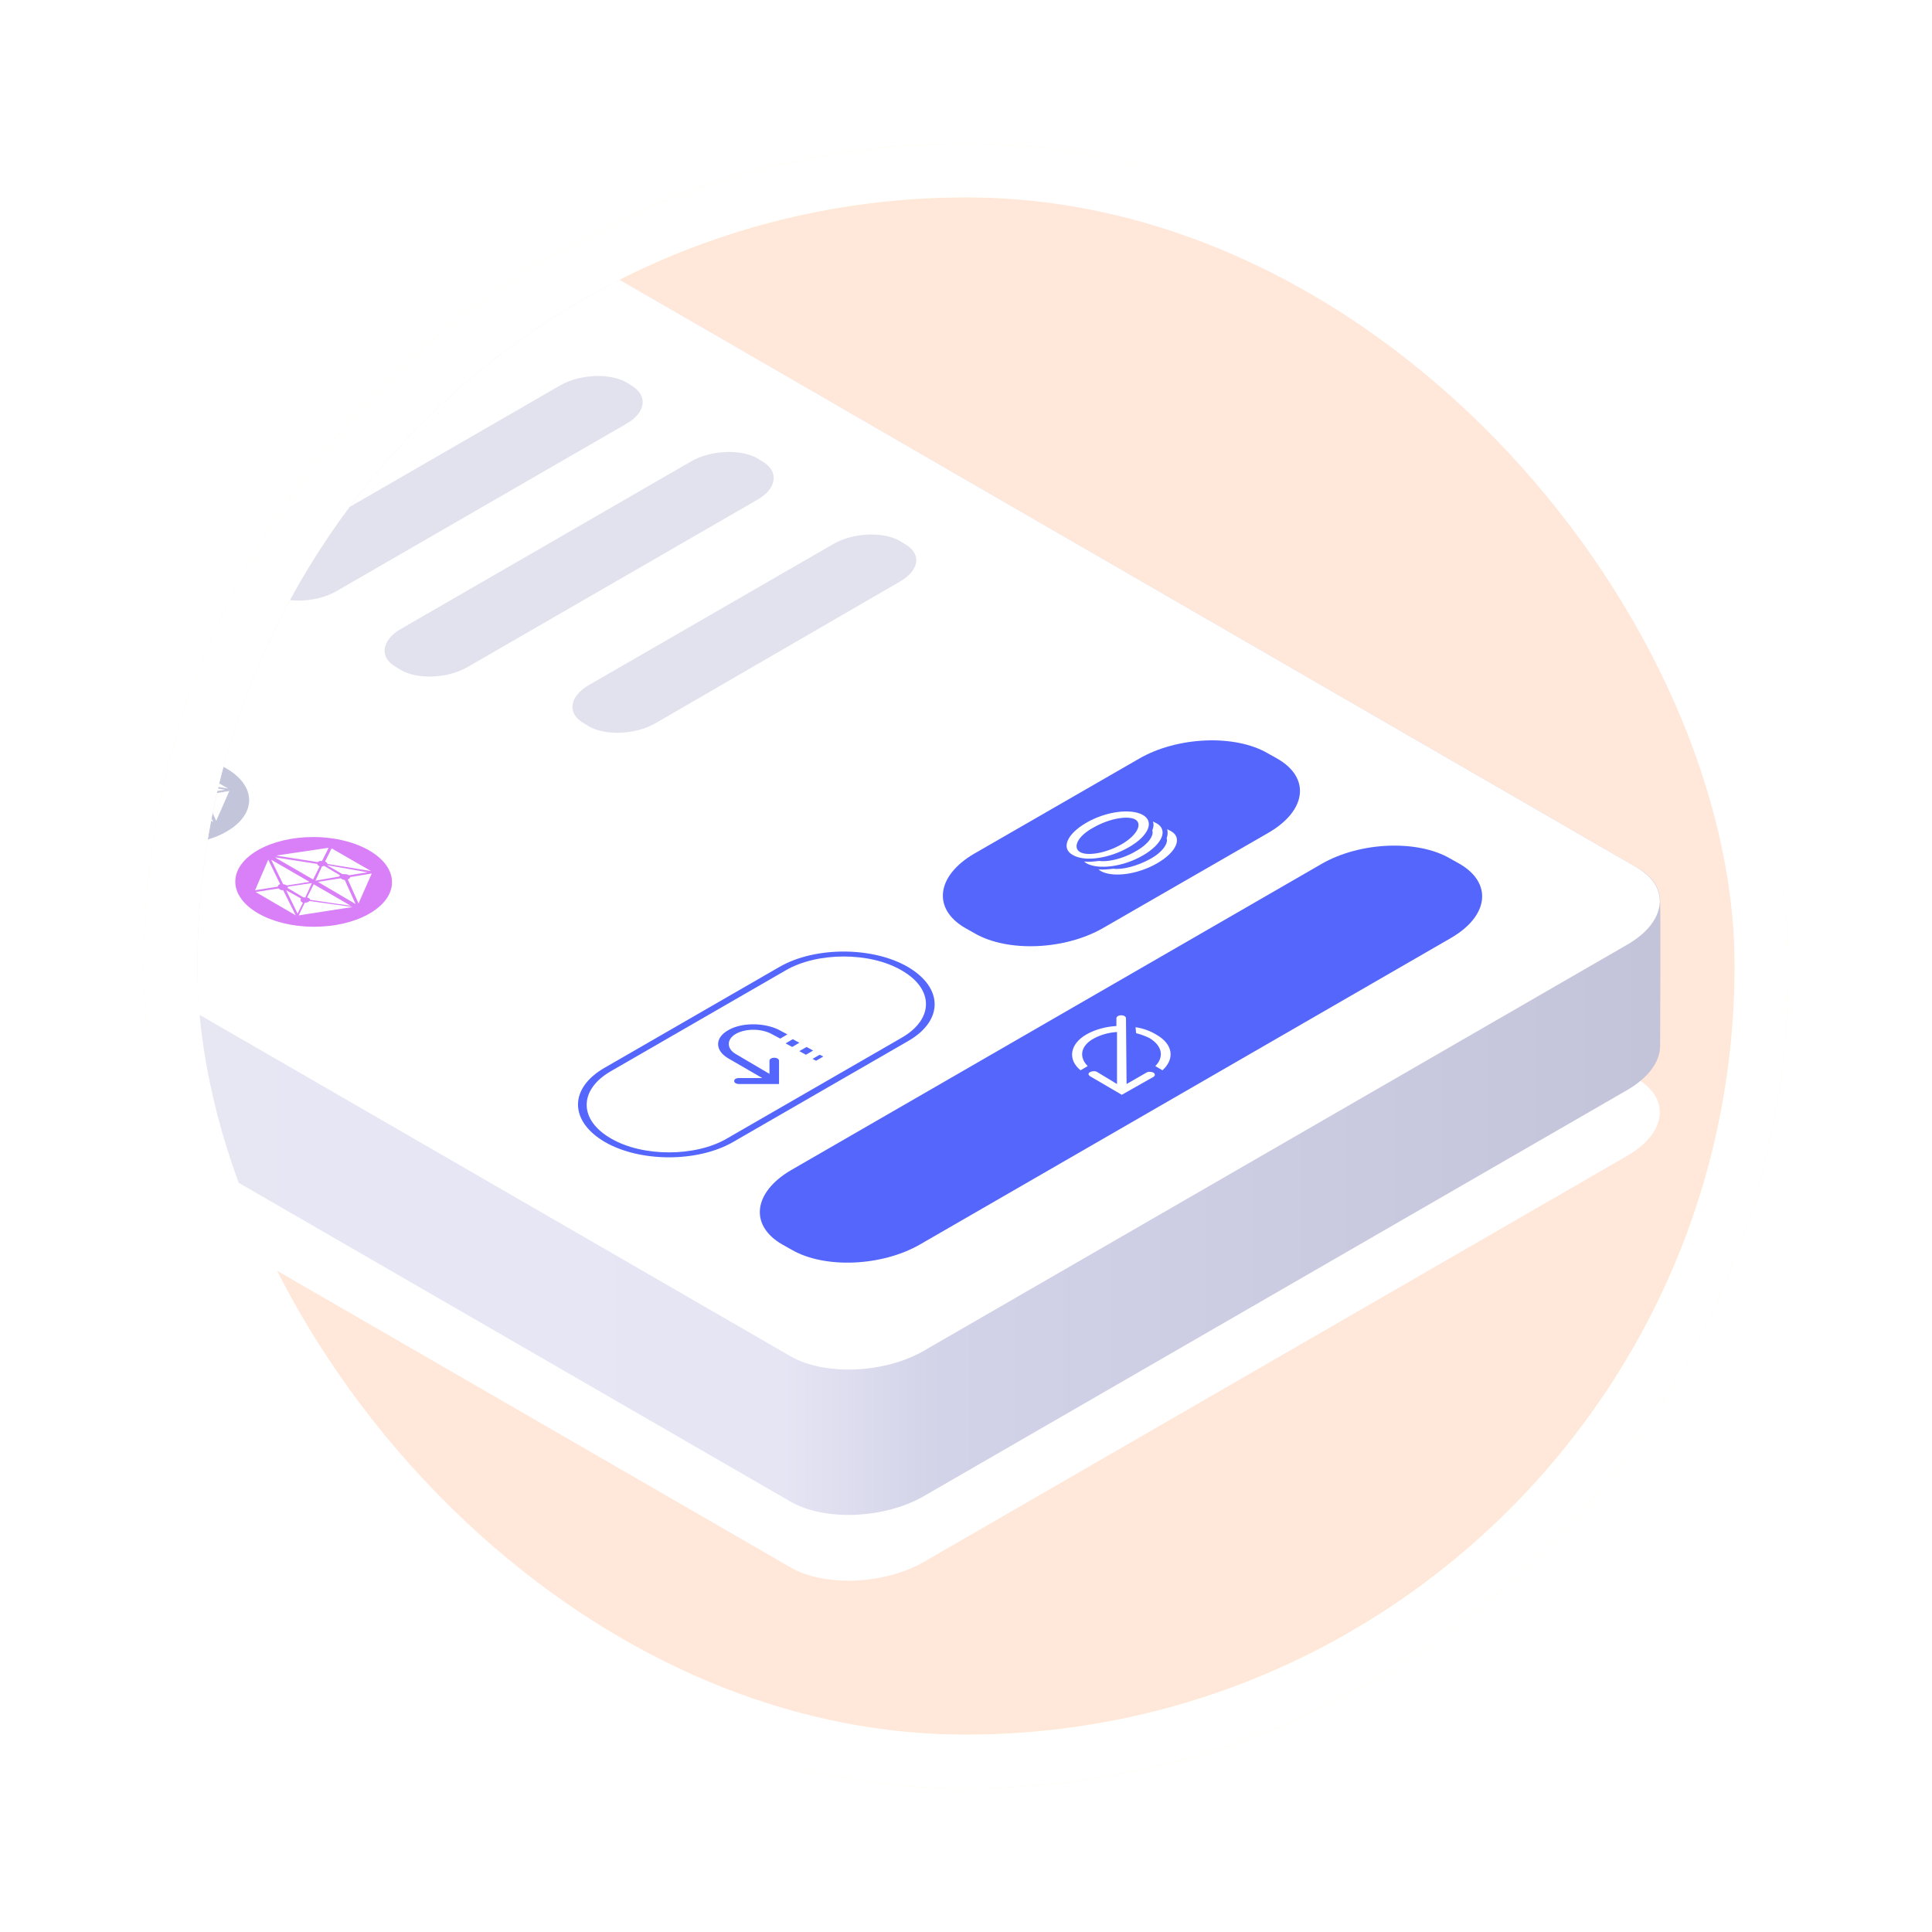 <svg width="323" height="323" viewBox="0 0 323 323" fill="none" xmlns="http://www.w3.org/2000/svg">
<g filter="url(#filter0_d_1241_11871)">
<rect x="24" y="16" width="275" height="275" rx="137.5" fill="#FDF9D2"/>
<g clip-path="url(#clip0_1241_11871)">
<path d="M290 25H33V282H290V25Z" fill="#FFE7D9"/>
<g filter="url(#filter1_dd_1241_11871)">
<path d="M154.443 242.135L272.043 174.235C278.643 170.435 279.343 164.635 273.643 161.335L97.443 59.535C91.743 56.235 81.743 56.635 75.143 60.435L-42.457 128.335C-49.057 132.135 -49.757 137.935 -44.057 141.235L132.143 243.035C137.843 246.335 147.843 245.935 154.443 242.135Z" fill="white"/>
</g>
<path d="M277.544 142.435C277.444 140.435 276.244 138.435 273.644 137.035L97.444 35.235C91.744 31.935 81.744 32.335 75.144 36.135L-42.456 104.035C-46.056 106.135 -47.856 108.735 -47.956 111.235C-47.956 113.335 -48.056 133.235 -47.956 135.735C-47.856 137.735 -46.656 139.735 -44.056 141.235L132.144 243.035C137.844 246.335 147.844 245.935 154.444 242.135L272.044 174.235C275.644 172.135 277.444 169.535 277.544 167.035C277.544 164.835 277.644 145.035 277.544 142.435Z" fill="url(#paint0_linear_1241_11871)"/>
<path d="M154.443 217.835L272.043 149.935C278.643 146.135 279.343 140.335 273.643 137.035L97.443 35.235C91.743 31.935 81.743 32.335 75.143 36.135L-42.457 104.035C-49.057 107.835 -49.757 113.635 -44.057 116.935L132.143 218.735C137.843 222.035 147.843 221.635 154.443 217.835Z" fill="white"/>
<path d="M104.745 62.835L56.245 90.835C52.945 92.735 47.945 92.935 45.145 91.335L44.345 90.835C41.445 89.235 41.845 86.335 45.145 84.435L93.645 56.435C96.945 54.535 101.945 54.335 104.745 55.935L105.545 56.435C108.345 58.135 108.045 60.935 104.745 62.835Z" fill="#E2E2EF"/>
<path d="M126.644 75.535L78.144 103.535C74.844 105.435 69.844 105.635 67.044 104.035L66.244 103.535C63.344 101.935 63.744 99.035 67.044 97.135L115.544 69.135C118.844 67.235 123.844 67.035 126.644 68.635L127.444 69.135C130.244 70.735 129.944 73.635 126.644 75.535Z" fill="#E2E2EF"/>
<path d="M41.655 125.796C41.677 121.654 35.831 118.264 28.596 118.225C21.361 118.185 15.477 121.511 15.455 125.653C15.432 129.795 21.279 133.185 28.514 133.225C35.749 133.264 41.632 129.938 41.655 125.796Z" fill="#C3C6DB"/>
<path fill-rule="evenodd" clip-rule="evenodd" d="M26.144 131.335L27.144 129.235C27.444 129.235 27.744 129.135 27.944 128.935L35.144 129.935L26.144 131.335ZM38.344 124.235L36.144 129.235L34.344 125.235C34.544 125.135 34.744 125.035 34.744 124.835L38.344 124.235ZM29.344 125.735L33.144 125.135C33.244 125.235 33.344 125.235 33.444 125.335C33.544 125.335 33.744 125.435 33.844 125.435L35.644 129.435L29.344 125.735ZM28.644 126.135L34.844 129.735L28.044 128.735C28.044 128.535 27.844 128.435 27.544 128.335L28.644 126.135ZM18.844 127.335L22.644 126.735C22.744 126.835 22.844 126.835 22.944 126.935C23.144 127.035 23.244 127.035 23.444 127.035L25.544 131.235L18.844 127.335ZM31.544 120.035L38.144 123.835L30.844 122.635C30.844 122.435 30.644 122.335 30.444 122.235L31.544 120.035ZM34.544 124.535L37.644 124.035L30.844 122.835L33.444 124.335C33.844 124.335 34.244 124.435 34.544 124.535ZM26.444 128.535L23.944 127.135L25.844 131.035L26.744 129.235C26.344 128.935 26.244 128.735 26.444 128.535ZM28.244 125.835L27.144 128.235C27.044 128.235 26.944 128.235 26.844 128.235L24.144 126.635C24.244 126.535 24.244 126.535 24.244 126.435L28.244 125.835ZM28.944 125.435L30.044 123.035C30.144 123.035 30.244 123.035 30.344 122.935L33.044 124.535C32.944 124.635 32.944 124.635 32.944 124.735L28.944 125.435ZM22.144 121.535L29.244 122.635C29.244 122.835 29.444 122.935 29.644 123.035L28.544 125.235L22.144 121.535ZM21.444 121.935L27.844 125.635L24.044 126.235C23.944 126.135 23.644 126.035 23.444 126.035L21.444 121.935ZM22.244 121.335L31.044 120.035L29.944 122.235C29.744 122.235 29.444 122.235 29.344 122.335L29.244 122.435L22.244 121.335ZM21.044 122.035L23.044 126.135C22.944 126.135 22.844 126.135 22.844 126.235C22.644 126.335 22.644 126.435 22.644 126.535L18.844 127.135L21.044 122.035Z" fill="white"/>
<path d="M150.446 89.235L109.546 112.935C106.246 114.835 101.246 115.035 98.446 113.435L97.646 112.935C94.746 111.335 95.146 108.435 98.446 106.535L139.346 82.935C142.646 81.035 147.646 80.835 150.446 82.435L151.246 82.935C154.146 84.535 153.746 87.335 150.446 89.235Z" fill="#E2E2EF"/>
<path d="M65.538 139.511C65.56 135.369 59.713 131.979 52.478 131.939C45.244 131.9 39.36 135.226 39.338 139.368C39.315 143.51 45.162 146.9 52.397 146.939C59.632 146.979 65.515 143.653 65.538 139.511Z" fill="#D980F9"/>
<path fill-rule="evenodd" clip-rule="evenodd" d="M49.944 145.035L50.944 142.935C51.245 142.935 51.544 142.835 51.745 142.635L58.944 143.635L49.944 145.035ZM62.145 138.035L59.944 143.035L58.145 139.035C58.344 138.935 58.544 138.835 58.544 138.635L62.145 138.035ZM53.145 139.435L56.944 138.835C57.044 138.935 57.145 138.935 57.245 139.035C57.344 139.035 57.544 139.135 57.645 139.135L59.444 143.135L53.145 139.435ZM52.444 139.835L58.645 143.435L51.844 142.435C51.844 142.235 51.645 142.135 51.344 142.035L52.444 139.835ZM42.745 141.135L46.544 140.535C46.645 140.635 46.745 140.635 46.844 140.735C47.044 140.835 47.145 140.835 47.344 140.835L49.444 145.035L42.745 141.135ZM55.444 133.835L62.044 137.635L54.745 136.435C54.745 136.235 54.544 136.135 54.344 136.035L55.444 133.835ZM58.344 138.335L61.444 137.835L54.645 136.635L57.245 138.135C57.645 138.135 58.145 138.135 58.344 138.335ZM50.344 142.235L47.844 140.835L49.745 144.735L50.645 142.935C50.245 142.735 50.145 142.435 50.344 142.235ZM52.145 139.635L51.044 142.035C50.944 142.035 50.844 142.035 50.745 142.035L48.044 140.435C48.145 140.335 48.145 140.335 48.145 140.235L52.145 139.635ZM52.745 139.235L53.844 136.835C53.944 136.835 54.044 136.835 54.145 136.735L56.844 138.335C56.745 138.435 56.745 138.435 56.745 138.535L52.745 139.235ZM45.944 135.335L53.044 136.435C53.044 136.635 53.245 136.735 53.444 136.835L52.344 139.035L45.944 135.335ZM45.344 135.735L51.745 139.435L47.944 140.035C47.844 139.935 47.544 139.835 47.344 139.835L45.344 135.735ZM46.145 135.035L54.944 133.735L53.844 135.935C53.645 135.935 53.344 135.935 53.245 136.035L53.145 136.135L46.145 135.035ZM44.844 135.735L46.844 139.835C46.745 139.835 46.645 139.835 46.645 139.935C46.444 140.035 46.444 140.135 46.444 140.235L42.645 140.835L44.844 135.735Z" fill="white"/>
<path d="M242.545 148.834L153.845 200.034C147.445 203.734 137.845 204.134 132.345 200.934L130.745 200.034C125.245 196.834 125.945 191.334 132.245 187.634L220.945 136.434C227.345 132.734 236.945 132.334 242.445 135.534L244.045 136.434C249.545 139.634 248.945 145.134 242.545 148.834Z" fill="#5466FB"/>
<path d="M134.742 168.335L135.942 167.635L134.842 167.035L133.642 167.735L134.742 168.335ZM136.442 169.335L137.642 168.635L137.042 168.335L135.842 169.035L136.442 169.335ZM121.742 164.235C119.442 165.535 119.542 167.635 121.742 168.935L127.442 172.235H123.542C123.042 172.235 122.742 172.435 122.742 172.735C122.742 173.035 123.142 173.235 123.542 173.235H130.242V169.335C130.242 169.035 129.842 168.835 129.442 168.835C129.042 168.835 128.642 169.035 128.642 169.335V171.535L123.042 168.235C121.442 167.335 121.442 165.735 123.042 164.835C124.642 163.935 127.242 163.935 128.942 164.835L130.442 165.635L131.642 164.935L130.142 164.135C127.642 162.935 123.942 162.935 121.742 164.235ZM132.442 167.035L133.642 166.335L132.542 165.735L131.342 166.435L132.442 167.035Z" fill="#5466FB"/>
<path d="M191.646 171.334L188.346 173.234L188.246 162.234C188.246 161.934 187.846 161.734 187.446 161.734C187.046 161.734 186.646 161.934 186.646 162.234V163.534C184.846 163.634 183.046 164.134 181.646 164.934C178.846 166.534 178.446 169.134 180.646 170.934L181.846 170.234C180.346 168.734 180.646 166.834 182.846 165.634C183.946 165.034 185.246 164.634 186.746 164.534V173.234L183.446 171.234C183.146 171.034 182.646 171.034 182.246 171.234C181.846 171.434 181.946 171.734 182.246 171.934L187.546 175.034L192.846 172.034C193.146 171.834 193.146 171.534 192.846 171.334C192.446 171.134 191.946 171.134 191.646 171.334ZM189.946 164.734C190.746 164.934 191.546 165.234 192.146 165.534C194.346 166.834 194.646 168.734 193.146 170.234L194.346 170.934C196.446 169.034 196.146 166.534 193.246 164.934C192.246 164.334 191.146 163.934 189.846 163.734L189.946 164.734Z" fill="white"/>
<path d="M212.046 131.235L184.446 147.135C178.046 150.835 168.446 151.235 162.946 148.035L161.346 147.135C155.846 143.935 156.546 138.435 162.846 134.735L190.446 118.835C196.846 115.135 206.446 114.735 211.946 117.935L213.546 118.835C219.146 122.035 218.446 127.535 212.046 131.235Z" fill="#5466FB"/>
<path d="M131.345 154.235C136.645 151.135 145.445 151.135 150.745 154.235C156.145 157.335 156.145 162.335 150.845 165.435L121.545 182.335C116.245 185.435 107.445 185.435 102.145 182.335C96.745 179.235 96.745 174.235 102.045 171.135L131.345 154.235ZM130.345 153.635L101.045 170.535C95.145 173.935 95.145 179.435 101.145 182.935C107.045 186.335 116.645 186.335 122.545 182.935L151.845 166.035C157.745 162.635 157.745 157.135 151.745 153.635C145.845 150.235 136.245 150.235 130.345 153.635Z" fill="#5466FB"/>
<path d="M188.744 133.635C192.044 131.735 193.044 129.335 191.044 128.235C189.044 127.135 184.944 127.635 181.644 129.535C178.344 131.435 177.344 133.835 179.344 134.935C181.344 136.135 185.444 135.535 188.744 133.635ZM182.844 130.335C185.644 128.735 188.744 128.335 189.844 129.035C190.944 129.735 190.244 131.535 187.544 133.135C184.744 134.735 181.644 135.135 180.544 134.435C179.344 133.735 180.044 131.835 182.844 130.335ZM195.044 132.135C195.344 132.935 194.444 134.435 192.244 135.635C190.044 136.835 187.544 137.435 186.144 137.235C185.244 137.335 184.444 137.435 183.644 137.335C183.744 137.435 183.944 137.535 184.044 137.635C186.044 138.735 190.144 138.235 193.444 136.335C196.744 134.435 197.744 132.035 195.744 130.935C195.544 130.835 195.344 130.735 195.144 130.635C195.244 131.135 195.244 131.635 195.044 132.135ZM192.644 130.835C192.944 131.635 192.044 133.135 189.844 134.335C187.644 135.635 185.144 136.135 183.744 135.935C182.844 136.035 182.044 136.135 181.244 136.035C181.344 136.135 181.544 136.235 181.644 136.335C183.644 137.435 187.744 136.935 191.044 135.035C194.344 133.135 195.344 130.735 193.344 129.635C193.144 129.535 192.944 129.435 192.744 129.335C192.944 129.835 192.844 130.335 192.644 130.835Z" fill="white"/>
</g>
<rect x="28.5" y="20.5" width="266" height="266" rx="133" stroke="white" stroke-width="9"/>
</g>
<defs>
<filter id="filter0_d_1241_11871" x="0" y="0" width="323" height="323" filterUnits="userSpaceOnUse" color-interpolation-filters="sRGB">
<feFlood flood-opacity="0" result="BackgroundImageFix"/>
<feColorMatrix in="SourceAlpha" type="matrix" values="0 0 0 0 0 0 0 0 0 0 0 0 0 0 0 0 0 0 127 0" result="hardAlpha"/>
<feOffset dy="8"/>
<feGaussianBlur stdDeviation="12"/>
<feColorMatrix type="matrix" values="0 0 0 0 0.884 0 0 0 0 0.891 0 0 0 0 0.946 0 0 0 0.8 0"/>
<feBlend mode="normal" in2="BackgroundImageFix" result="effect1_dropShadow_1241_11871"/>
<feBlend mode="normal" in="SourceGraphic" in2="effect1_dropShadow_1241_11871" result="shape"/>
</filter>
<filter id="filter1_dd_1241_11871" x="-77.91" y="36.3" width="385.406" height="247.97" filterUnits="userSpaceOnUse" color-interpolation-filters="sRGB">
<feFlood flood-opacity="0" result="BackgroundImageFix"/>
<feColorMatrix in="SourceAlpha" type="matrix" values="0 0 0 0 0 0 0 0 0 0 0 0 0 0 0 0 0 0 127 0" result="hardAlpha"/>
<feOffset dy="9"/>
<feGaussianBlur stdDeviation="15"/>
<feColorMatrix type="matrix" values="0 0 0 0 0.467 0 0 0 0 0.207 0 0 0 0 0.207 0 0 0 0.35 0"/>
<feBlend mode="normal" in2="BackgroundImageFix" result="effect1_dropShadow_1241_11871"/>
<feColorMatrix in="SourceAlpha" type="matrix" values="0 0 0 0 0 0 0 0 0 0 0 0 0 0 0 0 0 0 127 0" result="hardAlpha"/>
<feOffset dy="2"/>
<feGaussianBlur stdDeviation="3"/>
<feColorMatrix type="matrix" values="0 0 0 0 0.487 0 0 0 0 0.139 0 0 0 0 0.139 0 0 0 0.25 0"/>
<feBlend mode="normal" in2="effect1_dropShadow_1241_11871" result="effect2_dropShadow_1241_11871"/>
<feBlend mode="normal" in="SourceGraphic" in2="effect2_dropShadow_1241_11871" result="shape"/>
</filter>
<linearGradient id="paint0_linear_1241_11871" x1="-47.994" y1="139.134" x2="277.583" y2="139.134" gradientUnits="userSpaceOnUse">
<stop stop-color="#F4F4FC"/>
<stop offset="0.03" stop-color="#E8E8F4"/>
<stop offset="0.55" stop-color="#E5E5F4"/>
<stop offset="0.633" stop-color="#D2D2E8"/>
<stop offset="0.997" stop-color="#C3C3D9"/>
</linearGradient>
<clipPath id="clip0_1241_11871">
<path d="M33 153.5C33 82.531 90.531 25 161.5 25C232.469 25 290 82.531 290 153.5C290 224.469 232.469 282 161.5 282C90.531 282 33 224.469 33 153.5Z" fill="white"/>
</clipPath>
</defs>
</svg>

